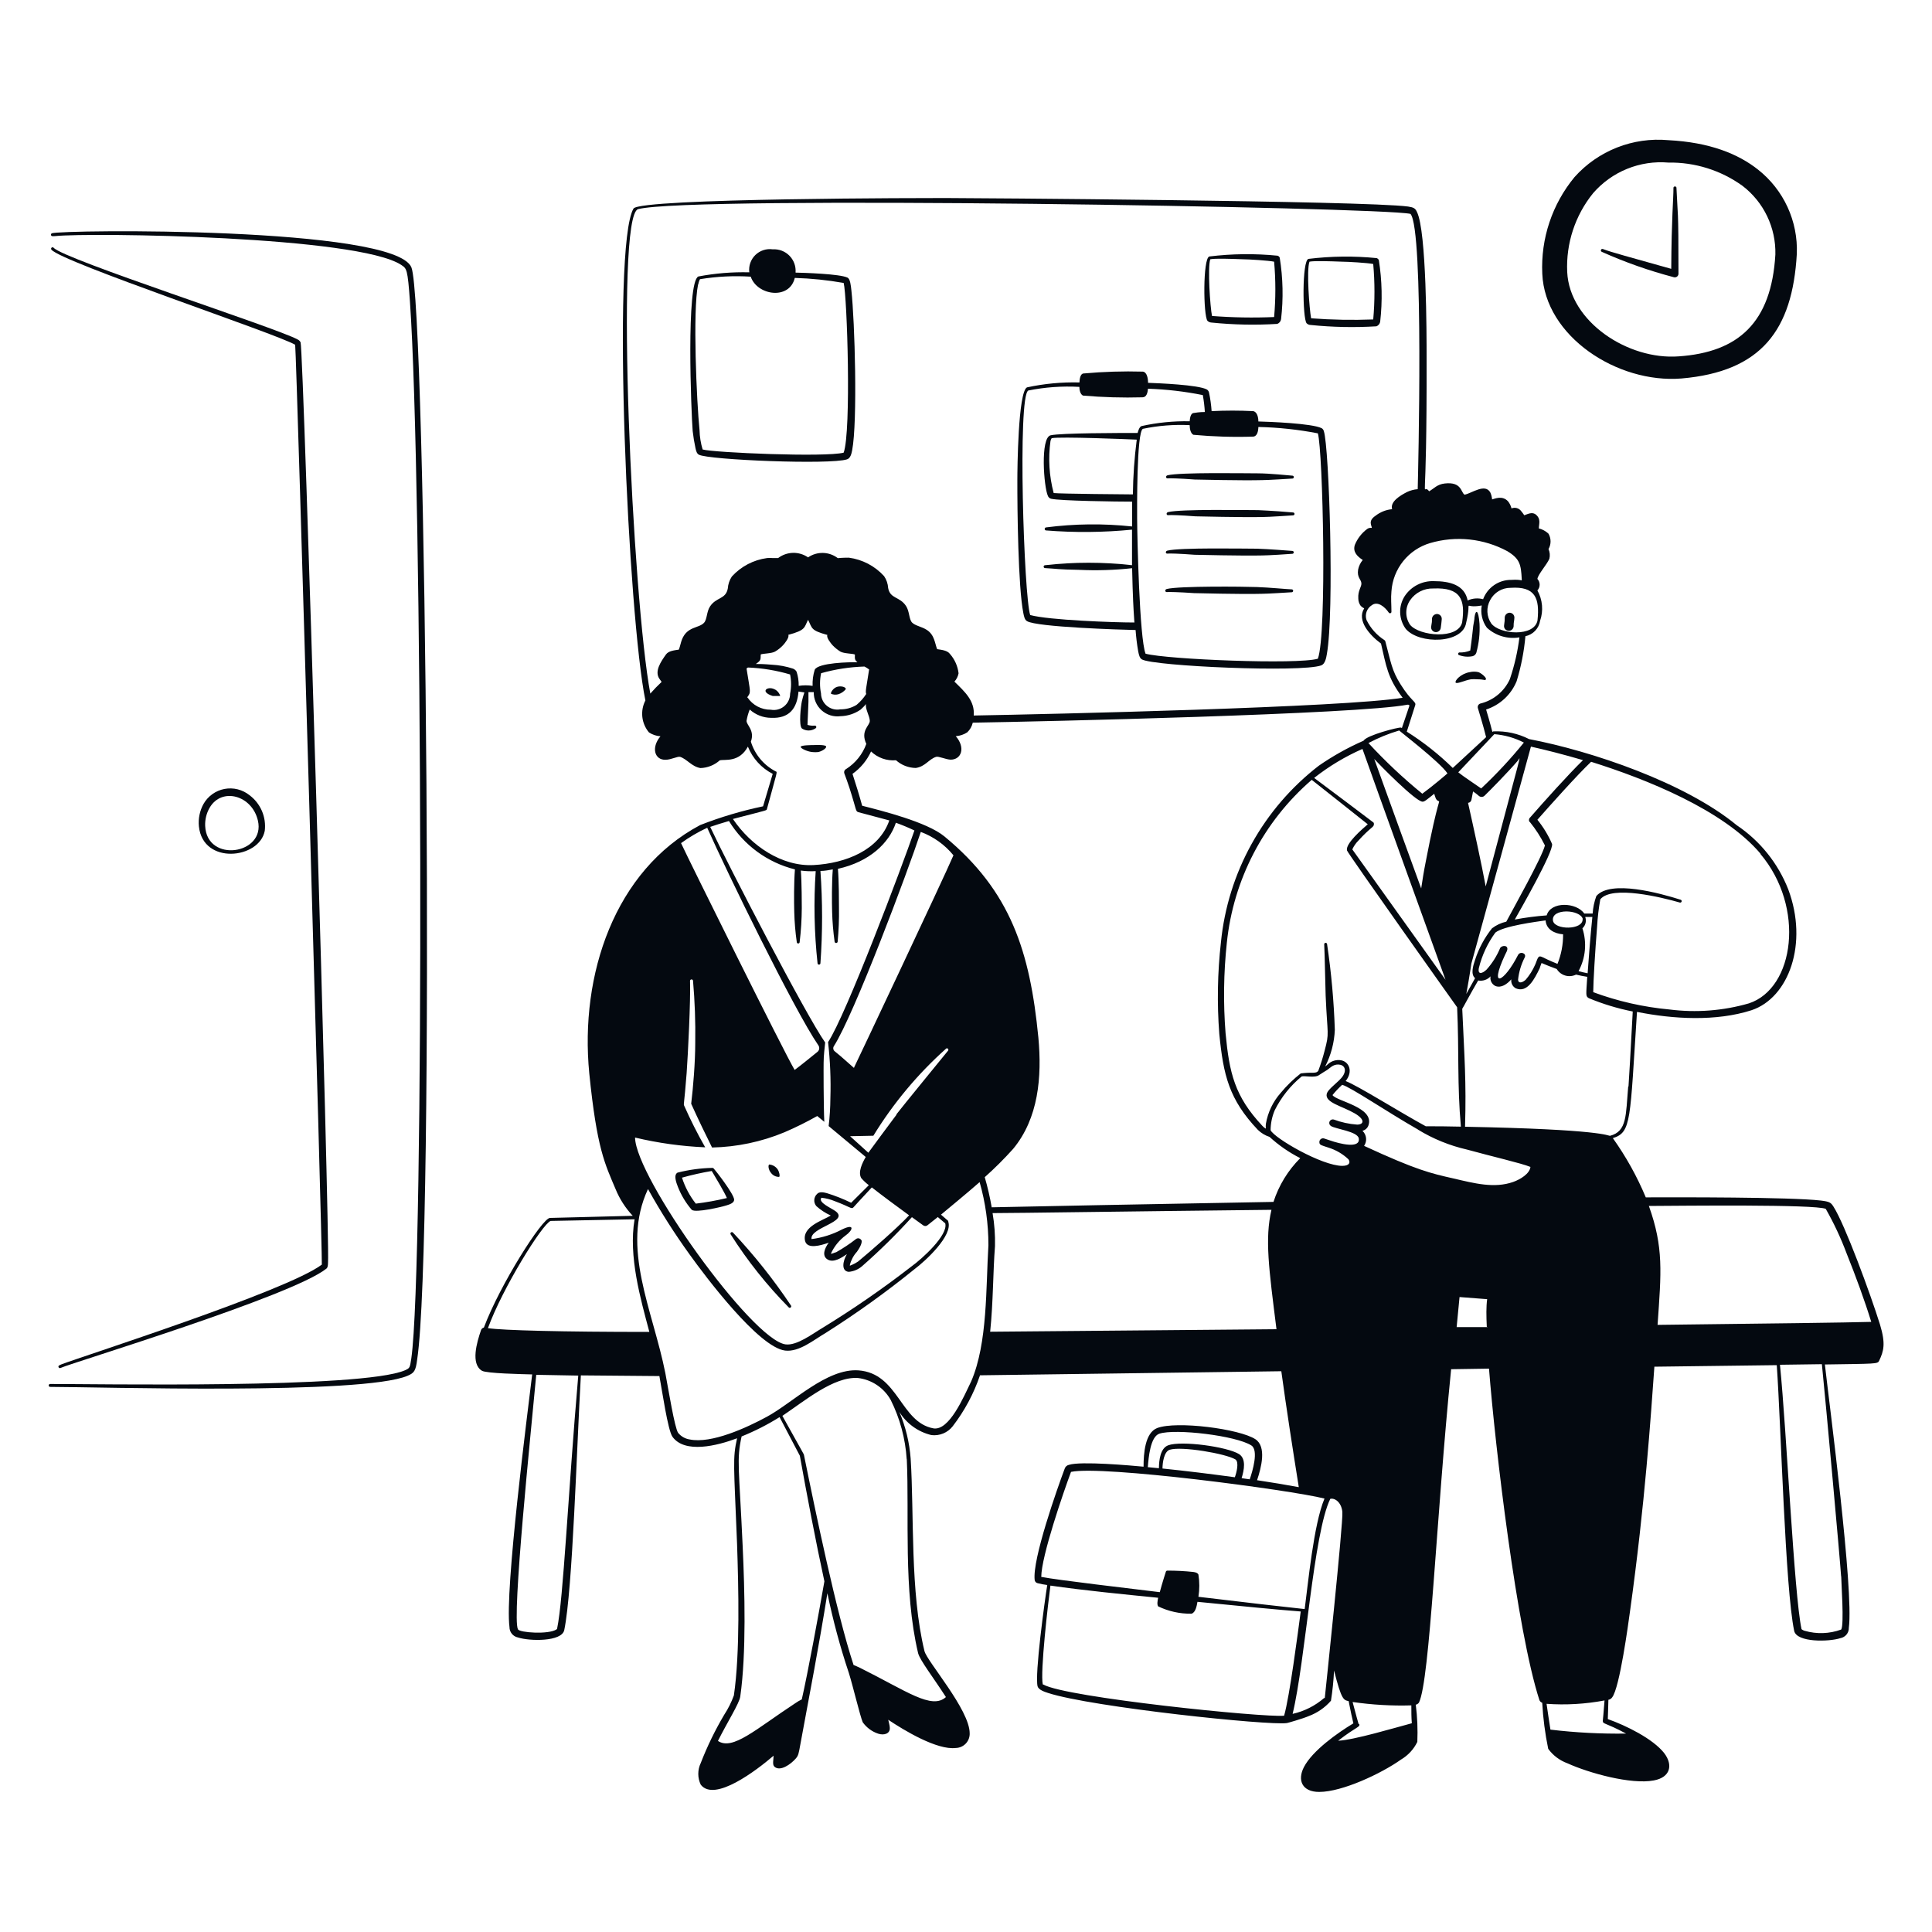 <svg xmlns="http://www.w3.org/2000/svg" fill="none" viewBox="0 0 200 200" height="200" width="200">
<path fill="#040910" d="M194.621 137.13C193.621 133.92 190.981 126.75 189.801 124.91C189.531 124.49 189.411 124.39 188.491 124.28C185.291 123.91 173.601 123.94 170.371 123.95C169.467 121.786 168.323 119.73 166.961 117.82C168.901 117.21 168.721 116.02 169.461 104.75C173.231 105.51 177.671 105.75 181.311 104.58C185.191 103.29 187.211 97.66 185.121 92.07C184.062 89.366 182.202 87.049 179.791 85.43C174.441 81.02 164.791 77.75 158.291 76.51C157.157 75.933 155.893 75.658 154.621 75.71C154.371 75.71 154.701 76.31 153.841 73.45C154.549 73.22 155.198 72.839 155.744 72.333C156.29 71.827 156.719 71.208 157.001 70.52C157.465 69.002 157.77 67.441 157.911 65.86C158.297 65.779 158.649 65.583 158.921 65.297C159.193 65.011 159.371 64.65 159.431 64.26C159.608 63.746 159.674 63.201 159.626 62.66C159.577 62.119 159.416 61.594 159.151 61.12C159.3 60.958 159.383 60.745 159.383 60.525C159.383 60.305 159.3 60.092 159.151 59.93C159.211 59.46 160.151 58.42 160.391 57.84C160.474 57.506 160.442 57.154 160.301 56.84C160.44 56.598 160.513 56.324 160.513 56.045C160.513 55.766 160.44 55.492 160.301 55.25C160.02 54.985 159.676 54.796 159.301 54.7C159.301 54.24 159.561 53.7 158.941 53.23C158.561 52.98 158.121 53.23 157.791 53.34C157.693 53.191 157.586 53.047 157.471 52.91C157.36 52.758 157.201 52.648 157.02 52.597C156.838 52.546 156.645 52.558 156.471 52.63C156.406 52.373 156.291 52.132 156.131 51.92C155.531 51.23 154.691 51.65 154.461 51.7C154.442 51.455 154.381 51.215 154.281 50.99C153.741 49.99 152.351 51.07 151.611 51.21C151.221 50.98 151.331 49.85 149.561 50.05C148.761 50.14 148.471 50.56 147.941 50.86C147.101 49.66 147.721 54.55 147.681 36.94C147.681 34.74 147.681 23.94 146.681 21.94C146.511 21.57 146.361 21.47 145.761 21.38C141.291 20.78 100.081 20.5 97.871 20.5C96.511 20.5 66.241 20.5 65.581 21.59C63.271 25.51 65.041 63.95 66.811 72.51C66.539 73.037 66.429 73.632 66.495 74.221C66.561 74.81 66.8 75.367 67.181 75.82C67.537 76.053 67.947 76.191 68.371 76.22C67.371 77.41 67.781 78.69 68.901 78.65C69.471 78.65 70.151 78.27 70.411 78.35C71.131 78.59 71.591 79.35 72.511 79.51C73.251 79.487 73.959 79.203 74.511 78.71C75.031 78.58 76.511 78.97 77.421 77.29C77.911 78.508 78.823 79.51 79.991 80.11L78.991 83.47C76.771 83.934 74.594 84.583 72.481 85.41C63.651 90.1 60.001 100.87 61.001 111.11C61.791 118.94 62.621 120.48 63.731 123.11C64.148 124.127 64.748 125.059 65.501 125.86L56.931 126.08C56.141 126.08 51.751 133 50.091 137.43C50.026 137.445 49.966 137.476 49.915 137.519C49.865 137.563 49.826 137.618 49.801 137.68C49.351 138.98 48.711 141.19 49.891 141.9C50.361 142.18 54.031 142.25 55.091 142.28C54.611 146.28 52.241 164.6 52.741 168.43C52.739 168.684 52.826 168.932 52.986 169.129C53.147 169.326 53.372 169.461 53.621 169.51C54.801 169.9 58.151 169.97 58.411 168.75C59.281 164.56 59.701 149.8 60.131 142.38L68.261 142.45C68.541 143.95 69.131 148.05 69.611 148.73C70.881 150.5 74.231 149.67 76.301 148.89C75.831 151 75.971 151.55 76.301 159.84C76.451 164.33 76.621 171.07 75.971 175.51C75.716 176.213 75.381 176.884 74.971 177.51C74.025 179.107 73.212 180.779 72.541 182.51C72.373 182.859 72.286 183.242 72.286 183.63C72.286 184.018 72.373 184.401 72.541 184.75C73.961 186.59 78.311 183.27 80.081 181.75C80.081 182.15 79.931 182.66 80.161 182.88C80.751 183.43 81.861 182.64 82.381 182.04C82.651 181.72 82.671 181.58 82.861 180.53C83.801 175.41 84.741 170.62 85.651 164.93C86.226 167.722 86.967 170.477 87.871 173.18C88.291 174.51 89.021 177.6 89.311 178.29C89.706 178.843 90.266 179.257 90.911 179.47C91.521 179.67 92.161 179.47 92.111 178.85C92.111 178.66 92.021 178.34 91.951 178.03C93.611 179.14 97.011 181.19 98.951 180.95C99.145 180.945 99.336 180.901 99.513 180.822C99.69 180.743 99.85 180.629 99.983 180.488C100.116 180.346 100.219 180.18 100.288 179.999C100.356 179.817 100.388 179.624 100.381 179.43C100.381 176.99 95.961 171.99 95.701 170.92C94.201 164.77 94.641 156.81 94.271 150.99C94.146 149.327 93.751 147.696 93.101 146.16C93.47 146.759 93.953 147.279 94.522 147.69C95.092 148.102 95.737 148.398 96.421 148.56C96.835 148.61 97.255 148.552 97.64 148.393C98.026 148.234 98.364 147.978 98.621 147.65C99.847 146.057 100.803 144.273 101.451 142.37L132.641 141.95C133.181 145.89 133.811 149.95 134.451 153.95C133.211 153.72 131.731 153.47 130.131 153.23C130.571 151.92 131.131 149.76 129.961 148.99C128.321 147.91 121.801 147.07 119.791 147.83C118.531 148.32 118.381 150.46 118.381 151.83C117.111 151.71 111.871 151.24 110.661 151.64C110.556 151.661 110.459 151.71 110.379 151.782C110.3 151.855 110.242 151.947 110.211 152.05C109.461 154.05 106.841 161.44 107.111 163.57C107.123 163.647 107.159 163.719 107.212 163.776C107.266 163.833 107.335 163.873 107.411 163.89C107.74 163.975 108.074 164.038 108.411 164.08C108.151 165.68 107.101 173.35 107.411 174.57C107.511 174.93 108.131 175.14 108.511 175.26C113.061 176.73 131.391 178.65 133.221 178.37C133.271 178.37 134.911 177.9 135.501 177.64C136.38 177.31 137.164 176.767 137.781 176.06C137.944 175.023 138.051 173.978 138.101 172.93C138.881 176.03 139.101 175.98 139.611 176.1C139.791 177.04 140.001 177.99 140.101 178.4C138.441 179.4 135.861 181.23 134.981 182.93C134.271 184.31 134.811 185.5 136.561 185.5C138.961 185.5 143.021 183.58 145.031 182.15C145.762 181.719 146.35 181.083 146.721 180.32C146.776 179.034 146.723 177.747 146.561 176.47C146.695 176.441 146.813 176.363 146.891 176.25C148.031 173.9 148.671 157.1 150.221 141.74L154.141 141.68C154.781 149.83 157.021 168.79 159.361 176C159.388 176.063 159.427 176.12 159.477 176.166C159.527 176.213 159.587 176.248 159.651 176.27C159.738 177.873 159.945 179.468 160.271 181.04C160.773 181.728 161.47 182.251 162.271 182.54C164.471 183.54 168.841 184.76 171.201 184.31C172.931 183.99 173.201 182.71 172.291 181.5C171.121 179.99 168.291 178.61 166.441 177.96C166.441 177.59 166.491 176.77 166.501 175.96C166.58 175.947 166.655 175.919 166.722 175.876C166.789 175.833 166.847 175.776 166.891 175.71C167.671 174.71 168.561 168.08 168.741 166.78C170.301 155.6 170.891 146.58 171.261 141.48L183.931 141.32C184.371 147.65 184.801 164.37 185.731 168.82C185.981 170.04 189.331 169.97 190.521 169.58C190.77 169.535 190.995 169.402 191.154 169.206C191.314 169.01 191.398 168.763 191.391 168.51C191.911 164.58 189.391 145.51 188.911 141.25C194.181 141.17 194.361 141.2 194.521 140.88C195.001 139.86 195.221 139.12 194.621 137.13ZM120.001 148.42C121.641 147.86 128.001 148.62 129.551 149.64C130.301 150.14 129.671 152.28 129.371 153.14L128.531 153.02C128.791 152.18 129.021 151.02 128.271 150.53C127.031 149.76 122.271 149.11 120.921 149.62C120.121 149.93 119.981 151.13 119.971 151.99L118.821 151.88C118.901 150.87 119.081 148.75 120.001 148.42ZM127.791 152.92C125.371 152.59 122.791 152.27 120.341 152.02C120.341 151.41 120.501 150.27 121.081 150.08C122.291 149.69 126.871 150.47 127.891 151.08C128.291 151.36 128.001 152.47 127.831 152.92H127.791ZM107.791 163.25C107.791 161.1 110.131 154.35 110.871 152.37C114.081 151.67 133.551 154.23 137.111 155.13C135.981 157.81 135.411 163.96 135.061 166.57C133.331 166.39 128.801 165.87 124.061 165.3C124.182 164.538 124.182 163.762 124.061 163C123.961 162.81 123.781 162.77 123.541 162.73C122.645 162.634 121.743 162.588 120.841 162.59C120.808 162.59 120.776 162.601 120.749 162.621C120.722 162.641 120.702 162.668 120.691 162.7C120.691 162.7 120.311 163.87 120.061 164.82C116.921 164.44 109.341 163.55 107.861 163.25H107.791ZM107.951 174.38C107.661 173.15 108.511 165.81 108.741 164.14C112.101 164.63 116.271 165.04 119.891 165.4C119.821 165.75 119.761 166.09 119.891 166.29C120.967 166.808 122.148 167.068 123.341 167.05C123.761 166.93 123.881 166.27 123.961 165.82C128.271 166.25 132.631 166.67 134.651 166.82C134.351 169.07 133.501 175.62 132.931 177.61C130.881 177.82 110.331 175.73 108.001 174.38H107.951ZM137.071 175.78C136.137 176.588 135.017 177.152 133.811 177.42C135.131 171.98 135.971 158.68 137.711 155.16C138.151 155.05 138.851 155.47 138.961 156.51C139.071 157.55 137.151 175.68 137.141 175.78H137.071ZM140.641 178.47C140.641 178.47 140.321 177.36 140.021 176.19C142.034 176.483 144.068 176.6 146.101 176.54C146.101 177.16 146.101 177.8 146.151 178.39C144.421 178.85 140.151 180.13 138.521 180.2C140.491 178.68 140.801 178.82 140.711 178.47H140.641ZM107.491 107.4C106.621 98.52 104.651 92.26 97.771 86.59C95.941 85.08 91.241 83.92 89.251 83.41C88.981 82.41 88.561 81.06 88.251 80.11C89.084 79.518 89.746 78.718 90.171 77.79C90.512 78.117 90.918 78.367 91.363 78.524C91.808 78.681 92.281 78.741 92.751 78.7C93.316 79.204 94.044 79.489 94.801 79.5C95.801 79.35 96.131 78.6 96.901 78.35C97.151 78.26 97.901 78.62 98.411 78.64C99.531 78.64 99.971 77.39 98.941 76.21C99.366 76.181 99.776 76.043 100.131 75.81C100.415 75.54 100.613 75.192 100.701 74.81C107.701 74.7 140.621 73.94 145.701 72.95C145.841 72.95 145.791 72.95 145.911 73.03L145.121 75.37C145.094 75.344 145.059 75.326 145.021 75.32C144.791 75.26 141.471 76.11 141.151 76.68C139.532 77.39 137.985 78.254 136.531 79.26C133.684 81.455 131.316 84.209 129.573 87.352C127.829 90.496 126.746 93.963 126.391 97.54C126.035 100.691 125.978 103.868 126.221 107.03C126.641 111.29 127.221 113.81 130.221 116.97C130.561 117.298 130.972 117.544 131.421 117.69C132.377 118.564 133.447 119.304 134.601 119.89C133.331 121.159 132.382 122.711 131.831 124.42C119.411 124.64 105.751 124.91 102.661 124.98C102.479 123.928 102.238 122.886 101.941 121.86C102.976 120.939 103.957 119.961 104.881 118.93C107.501 115.76 107.871 111.5 107.491 107.4ZM89.171 128.4C89.149 128.352 89.116 128.309 89.075 128.275C89.034 128.241 88.987 128.216 88.936 128.201C88.885 128.187 88.831 128.184 88.778 128.192C88.726 128.201 88.676 128.22 88.631 128.25C87.976 128.76 87.284 129.221 86.561 129.63C86.461 129.63 86.021 129.86 86.021 129.76C86.361 129.018 86.884 128.374 87.541 127.89C88.281 127.37 88.541 126.61 87.171 127.27C86.187 127.791 85.116 128.129 84.011 128.27C83.801 127.06 87.931 126.49 86.521 125.4C86.081 125.06 84.651 124.49 85.031 123.99C85.513 124.04 85.985 124.161 86.431 124.35C88.051 124.95 88.141 125.21 88.351 124.98C88.351 124.98 89.351 123.87 90.251 122.92C91.331 123.77 93.001 125 94.111 125.81C92.861 127.14 90.241 129.42 88.831 130.59C88.63 130.727 88.416 130.845 88.191 130.94C87.961 131.03 87.971 131.06 87.981 130.94C88.107 130.433 88.358 129.965 88.711 129.58C88.911 129.3 89.321 128.66 89.171 128.36V128.4ZM92.801 115.4C92.451 115.86 90.011 119.15 89.891 119.33L88.001 117.62L90.411 117.57C92.463 114.22 94.993 111.188 97.921 108.57C98.051 108.42 98.271 108.63 98.131 108.78C97.751 109.25 93.381 114.59 92.801 115.35V115.4ZM88.411 110.56C87.941 110.16 87.131 109.4 86.411 108.83C86.333 108.769 86.281 108.68 86.264 108.582C86.247 108.484 86.268 108.384 86.321 108.3C88.431 105 93.941 90.3 95.321 86.12C96.643 86.612 97.81 87.448 98.701 88.54C97.711 90.86 88.531 110.29 88.411 110.51V110.56ZM84.341 69.33C84.171 69.87 84.097 70.435 84.121 71C83.644 70.926 83.159 70.926 82.681 71C82.69 70.501 82.616 70.004 82.461 69.53C82.378 69.391 82.251 69.282 82.101 69.22C81.389 68.987 80.65 68.849 79.901 68.81C78.151 68.66 78.121 68.81 78.321 68.68C78.841 68.32 78.711 68.19 78.751 67.75C78.911 67.65 79.911 67.66 80.251 67.44C80.551 67.263 80.823 67.044 81.061 66.79C81.251 66.59 81.741 65.97 81.601 65.72C83.431 65.23 83.241 64.96 83.651 64.16C84.101 65.05 83.901 65.25 85.651 65.73C85.511 65.98 86.001 66.59 86.191 66.8C86.43 67.049 86.699 67.267 86.991 67.45C87.361 67.67 88.321 67.65 88.501 67.76C88.501 68.13 88.431 68.28 88.761 68.56C88.001 68.53 84.691 68.6 84.341 69.33ZM77.341 72.2C77.771 71.61 77.681 71.76 77.281 69.2L77.431 69.1C78.909 69.159 80.373 69.401 81.791 69.82C81.923 70.48 81.923 71.16 81.791 71.82C81.79 72.067 81.734 72.311 81.628 72.534C81.522 72.758 81.368 72.955 81.177 73.112C80.986 73.27 80.763 73.383 80.524 73.445C80.284 73.507 80.034 73.515 79.791 73.47C79.316 73.475 78.846 73.362 78.425 73.14C78.005 72.919 77.646 72.595 77.381 72.2H77.341ZM85.001 69.69C86.464 69.277 87.972 69.045 89.491 69C89.658 69.088 89.819 69.189 89.971 69.3C89.661 71.3 89.571 71.56 89.671 71.84C89.397 72.265 89.06 72.646 88.671 72.97C88.166 73.279 87.584 73.438 86.991 73.43C86.748 73.475 86.498 73.467 86.259 73.405C86.019 73.343 85.796 73.23 85.606 73.072C85.415 72.915 85.261 72.718 85.155 72.494C85.049 72.271 84.993 72.027 84.991 71.78C84.851 71.09 84.854 70.379 85.001 69.69ZM158.361 85.08C158.973 85.833 159.5 86.651 159.931 87.52C159.611 88.78 156.631 94.09 155.931 95.41C155.394 95.53 154.889 95.766 154.451 96.1C153.677 97.073 153.084 98.177 152.701 99.36C152.491 99.97 152.221 100.86 152.701 101.26L151.791 102.89C152.161 100.89 152.331 99.61 152.321 99.73C152.851 97.83 158.191 78.37 158.481 77.29C159.891 77.6 161.871 78.1 163.871 78.69C162.361 80.16 159.751 83.07 158.421 84.6C158.351 84.655 158.302 84.735 158.286 84.823C158.269 84.911 158.285 85.003 158.331 85.08H158.361ZM160.001 95.28C160.061 96.2 160.901 96.65 161.811 96.72C161.82 97.768 161.623 98.808 161.231 99.78C159.501 99.09 159.491 98.84 159.231 99.12C159.141 99.23 158.971 99.78 158.901 99.9C158.659 100.447 158.339 100.955 157.951 101.41C157.641 101.71 157.171 101.87 157.151 101.41C157.238 100.607 157.472 99.828 157.841 99.11C158.051 98.69 157.371 98.43 157.141 98.87C155.731 101.64 154.091 102.52 155.791 98.87L155.981 98.48C156.271 97.8 155.461 97.82 155.291 98.15C154.953 98.964 154.48 99.714 153.891 100.37C153.481 100.77 152.951 100.96 153.091 100.21C153.415 98.886 153.996 97.639 154.801 96.54C155.651 95.86 159.001 95.42 160.001 95.28ZM164.331 100.75C164.031 100.69 163.721 100.62 163.411 100.53C163.774 99.857 163.997 99.118 164.066 98.356C164.134 97.595 164.048 96.827 163.811 96.1C163.971 95.954 164.084 95.764 164.136 95.554C164.188 95.344 164.176 95.123 164.101 94.92H164.841C164.661 96.64 164.471 99 164.351 100.75H164.331ZM163.831 95.14C163.911 96.3 160.891 96.29 160.761 95.29C160.591 94 163.591 94.13 163.851 95.14H163.831ZM131.531 117C131.537 116.288 131.683 115.585 131.961 114.93C132.634 113.58 133.585 112.387 134.751 111.43C135.041 111.34 136.131 111.61 136.551 111.29C136.771 111.13 137.111 110.94 137.391 110.76C137.671 110.58 137.981 110.17 138.571 110.2C139.161 110.23 139.431 110.72 139.031 111.36C138.631 112 137.461 112.7 137.341 113.25C137.151 114.14 138.911 114.49 140.231 115.25C141.301 115.87 141.231 116.4 140.501 116.42C139.667 116.362 138.845 116.184 138.061 115.89C137.976 115.869 137.886 115.878 137.808 115.917C137.729 115.956 137.667 116.022 137.632 116.102C137.597 116.182 137.592 116.273 137.618 116.357C137.643 116.44 137.698 116.513 137.771 116.56C138.251 116.88 140.541 117.12 140.661 117.85C140.831 118.94 138.721 118.42 137.661 118.05L137.091 117.86C137.032 117.838 136.968 117.832 136.906 117.841C136.843 117.85 136.784 117.874 136.734 117.912C136.683 117.95 136.643 118 136.616 118.057C136.589 118.114 136.577 118.177 136.581 118.24C136.581 118.56 136.831 118.56 137.521 118.8C138.295 119.04 139.003 119.454 139.591 120.01C139.811 120.32 139.711 120.69 138.951 120.69C136.831 120.68 131.931 117.83 131.531 117ZM146.791 116.94C148.355 117.896 150.064 118.592 151.851 119C154.461 119.72 157.481 120.41 158.431 120.8C158.351 121.51 157.371 122.1 156.631 122.36C154.681 123.04 152.631 122.5 150.491 122C148.091 121.46 146.641 121.13 141.211 118.62C141.373 118.382 141.445 118.095 141.414 117.809C141.382 117.523 141.25 117.257 141.041 117.06C141.183 117.025 141.314 116.956 141.422 116.858C141.53 116.761 141.613 116.637 141.661 116.5C142.311 114.61 138.321 114 137.941 113.36C138.248 112.982 138.582 112.628 138.941 112.3C139.781 112.51 143.631 115.13 146.791 116.93V116.94ZM147.611 116.6C144.961 115.16 140.531 112.37 139.301 111.91C140.101 110.91 139.651 109.91 138.831 109.76C138.587 109.717 138.336 109.732 138.098 109.803C137.86 109.875 137.642 110 137.461 110.17C137.374 110.253 137.28 110.33 137.181 110.4C137.785 109.224 138.126 107.931 138.181 106.61C138.084 103.644 137.817 100.686 137.381 97.75C137.381 97.71 137.366 97.672 137.337 97.644C137.309 97.616 137.271 97.6 137.231 97.6C137.192 97.6 137.153 97.616 137.125 97.644C137.097 97.672 137.081 97.71 137.081 97.75C137.141 98.81 137.191 102.04 137.231 103.07C137.411 107.29 137.641 106.82 137.121 108.78C136.94 109.488 136.72 110.186 136.461 110.87C136.311 110.99 136.311 111.03 135.951 111.05C135.517 111.04 135.082 111.064 134.651 111.12C133.894 111.71 133.203 112.38 132.591 113.12C131.781 114.029 131.244 115.149 131.041 116.35C131.023 116.513 131.023 116.677 131.041 116.84C130.905 116.765 130.784 116.667 130.681 116.55C127.801 113.48 127.261 111.07 126.871 106.96C126.625 103.843 126.668 100.709 127.001 97.6C127.671 91.061 130.816 85.025 135.791 80.73C137.051 81.73 141.081 84.91 141.591 85.33C141.021 85.82 139.261 87.33 139.441 88.04C139.511 88.33 150.761 104.17 150.841 104.27C151.051 108.83 150.841 112.34 151.231 116.63C150.001 116.6 148.791 116.59 147.611 116.59V116.6ZM142.161 85.13C142.161 85.13 137.241 81.41 136.041 80.53C137.574 79.322 139.254 78.314 141.041 77.53C141.951 80.12 149.611 101.37 149.641 101.43C147.641 98.63 140.051 88.02 139.991 87.93C140.143 87.59 140.357 87.282 140.621 87.02C141.841 85.67 142.221 85.63 142.221 85.36C142.232 85.318 142.232 85.274 142.222 85.232C142.211 85.191 142.191 85.152 142.161 85.12V85.13ZM148.881 82.92C149.151 83.01 148.881 82.47 147.591 89.21C147.391 90.21 147.231 91.21 147.121 91.97C146.891 91.36 143.121 80.97 142.261 78.57C142.741 79.1 146.551 82.99 147.261 82.99C147.471 82.99 147.641 82.83 148.471 82.17C148.571 82.52 148.651 82.82 148.881 82.91V82.92ZM153.801 91.77C153.391 89.52 152.471 85.34 151.971 83.11C152.056 83.105 152.136 83.071 152.2 83.015C152.263 82.959 152.306 82.883 152.321 82.8L152.491 81.93C152.702 82.07 152.902 82.223 153.091 82.39C153.171 82.458 153.272 82.495 153.376 82.495C153.481 82.495 153.582 82.458 153.661 82.39C154.241 81.83 156.091 79.95 157.131 78.74C157.431 78.36 157.771 76.79 153.801 91.76V91.77ZM147.241 82.17C145.259 80.555 143.394 78.801 141.661 76.92C142.675 76.381 143.741 75.946 144.841 75.62C144.941 75.74 149.051 78.88 149.841 80.06C149.791 80.12 148.271 81.41 147.241 82.16V82.17ZM103.001 129C103.029 127.855 102.945 126.709 102.751 125.58C105.271 125.58 117.391 125.39 131.621 125.24C130.921 128.24 131.351 131.31 132.141 137.6L102.501 137.86C102.821 134.8 102.791 131.68 103.001 129ZM154.001 137.38H150.791C150.941 135.79 151.071 134.52 151.091 134.27L153.951 134.49C153.841 135.28 153.861 136.24 153.911 137.34L154.001 137.38ZM189.001 125.14C189.847 126.627 190.572 128.178 191.171 129.78C192.081 132.04 193.051 134.69 193.711 136.84C191.381 136.91 182.711 137.02 171.591 137.15C171.971 131.68 172.231 129.15 170.691 124.84C174.311 124.82 187.841 124.66 189.001 125.14ZM168.551 112.47C168.291 115.47 168.441 117.12 166.661 117.58C166.461 117.58 165.831 116.91 151.661 116.64C151.801 111.94 151.591 109.41 151.371 104.43C151.511 104.22 152.201 102.89 153.021 101.5C153.254 101.543 153.493 101.526 153.717 101.451C153.941 101.376 154.142 101.245 154.301 101.07C154.263 101.268 154.292 101.474 154.382 101.655C154.472 101.835 154.62 101.981 154.801 102.07C155.421 102.31 156.011 101.87 156.451 101.38C156.424 101.563 156.454 101.751 156.536 101.917C156.618 102.083 156.749 102.22 156.911 102.31C158.101 102.82 158.841 101.37 159.401 100.21C159.401 100.14 159.511 99.89 159.581 99.69C160.011 99.88 160.581 100.1 161.151 100.31C161.352 100.639 161.668 100.882 162.038 100.989C162.409 101.097 162.806 101.061 163.151 100.89C163.541 100.99 163.931 101.06 164.311 101.12C164.191 103.05 164.131 103.12 164.471 103.33C165.939 103.939 167.463 104.401 169.021 104.71C168.831 108.4 168.611 112.13 168.581 112.47H168.551ZM182.231 88.39C186.901 93.91 185.771 102.32 181.041 103.87C178.37 104.639 175.569 104.854 172.811 104.5C170.118 104.252 167.468 103.65 164.931 102.71C164.931 101.71 165.131 98.37 165.331 95.93C165.383 94.981 165.494 94.036 165.661 93.1C166.861 91.61 172.051 92.9 173.891 93.43C173.93 93.442 173.971 93.438 174.007 93.419C174.043 93.401 174.069 93.368 174.081 93.33C174.093 93.291 174.089 93.25 174.071 93.214C174.052 93.179 174.02 93.152 173.981 93.14C171.841 92.46 166.701 91.05 165.251 92.76C165.038 93.342 164.91 93.951 164.871 94.57H164.001C163.201 93.4 160.531 93.28 160.111 94.76C159.004 94.843 157.903 94.987 156.811 95.19C157.411 94.13 160.811 88.19 160.671 87.37C160.281 86.468 159.769 85.624 159.151 84.86C160.401 83.44 163.311 80.18 164.711 78.86C170.361 80.63 178.421 83.84 182.261 88.39H182.231ZM154.691 76C155.759 76.085 156.799 76.381 157.751 76.87C156.388 78.552 154.911 80.139 153.331 81.62C152.731 81.19 151.491 80.39 150.961 79.95C151.301 79.6 154.471 76.22 154.691 76ZM156.311 70.28C156.03 70.91 155.608 71.468 155.077 71.91C154.547 72.352 153.922 72.667 153.251 72.83C153.202 72.844 153.157 72.867 153.117 72.899C153.077 72.931 153.044 72.97 153.02 73.015C152.995 73.06 152.98 73.109 152.976 73.16C152.971 73.21 152.976 73.261 152.991 73.31C152.991 73.31 153.581 75.22 153.841 76.31L150.391 79.5C148.943 78.081 147.347 76.821 145.631 75.74L146.501 73.01C146.631 72.62 146.111 72.64 144.991 70.85C144.061 69.38 143.991 68.56 143.411 66.4C143.406 66.371 143.394 66.343 143.376 66.319C143.359 66.295 143.337 66.275 143.311 66.26C142.516 65.749 141.876 65.03 141.461 64.18C141.367 63.9 141.37 63.597 141.47 63.319C141.57 63.042 141.761 62.806 142.011 62.65C142.601 62.2 143.341 62.8 143.761 63.41C143.778 63.439 143.804 63.462 143.835 63.474C143.866 63.487 143.9 63.489 143.933 63.48C143.965 63.47 143.993 63.451 144.013 63.423C144.032 63.396 144.043 63.364 144.041 63.33C144.041 62.59 143.971 61.91 144.041 61.22C144.117 60.078 144.541 58.986 145.256 58.092C145.971 57.198 146.943 56.545 148.041 56.22C150.715 55.435 153.59 55.737 156.041 57.06C157.341 57.85 157.451 58.44 157.531 59.95C157.531 60.23 157.661 59.95 156.441 60.03C155.809 60.023 155.191 60.212 154.67 60.57C154.149 60.928 153.752 61.438 153.531 62.03C152.999 61.887 152.434 61.933 151.931 62.16C151.611 60.54 150.071 60.16 148.421 60.16C147.832 60.14 147.247 60.272 146.722 60.541C146.197 60.81 145.749 61.209 145.421 61.7C145.091 62.212 144.925 62.813 144.944 63.422C144.964 64.031 145.169 64.62 145.531 65.11C146.921 66.72 151.451 66.66 151.781 64.45C152.421 61.8 151.291 63.07 153.391 62.68C153.32 63.079 153.33 63.489 153.421 63.884C153.512 64.28 153.682 64.652 153.921 64.98C154.37 65.392 154.907 65.697 155.491 65.87C156.075 66.043 156.691 66.081 157.291 65.98C157.11 67.439 156.782 68.877 156.311 70.27V70.28ZM151.361 64.43C150.931 66.23 146.931 65.85 145.971 64.68C145.714 64.306 145.577 63.864 145.577 63.41C145.577 62.956 145.714 62.514 145.971 62.14C146.237 61.751 146.596 61.436 147.015 61.223C147.435 61.009 147.901 60.905 148.371 60.92C151.211 60.79 151.701 62.07 151.361 64.42V64.43ZM159.161 64.23C158.821 65.95 155.271 65.69 154.381 64.55C154.137 64.196 153.997 63.781 153.976 63.352C153.954 62.923 154.053 62.496 154.261 62.12C154.464 61.734 154.769 61.411 155.143 61.187C155.517 60.963 155.945 60.846 156.381 60.85C158.931 60.68 159.401 61.92 159.161 64.22V64.23ZM66.061 21.65C71.371 20.23 142.891 21.44 146.011 22.14C147.421 23.72 146.801 49.06 146.761 50.64C146.38 50.668 146.007 50.767 145.661 50.93C144.951 51.29 143.881 51.93 144.111 52.71C143.48 52.768 142.879 53.008 142.381 53.4C141.591 53.93 142.001 54.4 142.011 54.65C141.848 54.621 141.679 54.657 141.541 54.75C140.967 55.174 140.521 55.749 140.251 56.41C140.031 57.11 140.461 57.57 141.071 57.97C140.829 58.257 140.664 58.601 140.591 58.97C140.461 59.79 140.901 59.97 140.931 60.37C140.961 60.77 140.551 61.11 140.611 61.97C140.613 62.24 140.7 62.503 140.861 62.72C140.966 62.826 141.088 62.914 141.221 62.98C140.431 64.23 141.781 65.75 142.961 66.62C143.501 68.91 143.611 70.14 145.201 72.23C139.201 73.23 108.711 73.93 100.801 74.07C100.921 72.54 99.881 71.62 98.801 70.56C99.022 70.319 99.171 70.021 99.231 69.7C99.144 68.959 98.834 68.261 98.341 67.7C98.071 67.32 97.451 67.27 97.011 67.2C96.771 66.6 96.751 65.72 95.931 65.2C95.421 64.87 94.751 64.78 94.421 64.45C94.091 64.12 94.161 63.29 93.791 62.73C93.131 61.73 92.151 62.01 91.941 60.87C91.913 60.43 91.768 60.005 91.521 59.64C90.568 58.593 89.275 57.916 87.871 57.73C87.711 57.73 87.221 57.73 86.731 57.78C86.292 57.443 85.758 57.254 85.204 57.239C84.651 57.225 84.107 57.386 83.651 57.7C83.193 57.383 82.647 57.219 82.09 57.232C81.533 57.245 80.995 57.433 80.551 57.77H79.971C79.785 57.753 79.598 57.753 79.411 57.77C78.007 57.956 76.715 58.633 75.761 59.68C75.516 60.05 75.371 60.477 75.341 60.92C75.131 62.06 74.141 61.8 73.501 62.78C73.131 63.33 73.211 64.15 72.861 64.49C72.311 65.05 71.141 64.84 70.601 66.19C70.461 66.54 70.411 66.91 70.271 67.25C69.821 67.32 69.211 67.37 68.941 67.75C68.401 68.51 67.721 69.51 68.271 70.28L68.491 70.59C68.081 70.973 67.691 71.377 67.321 71.8C65.481 62 63.621 22.3 66.061 21.65ZM79.391 83.76C80.471 79.76 80.491 79.93 80.311 79.86C79.698 79.544 79.154 79.109 78.711 78.58C78.268 78.051 77.935 77.439 77.731 76.78C78.151 75.59 77.281 75.08 77.281 74.62C77.349 74.219 77.459 73.827 77.611 73.45C78.22 74 79.011 74.307 79.831 74.31C81.671 74.39 82.511 73.38 82.661 71.59L83.271 71.68C83.166 71.978 83.079 72.282 83.011 72.59C82.901 73.09 82.671 75.08 83.011 75.41C83.217 75.548 83.459 75.621 83.706 75.621C83.954 75.621 84.196 75.548 84.401 75.41C84.44 75.397 84.471 75.369 84.489 75.332C84.507 75.296 84.51 75.254 84.496 75.215C84.483 75.177 84.455 75.145 84.418 75.127C84.382 75.109 84.34 75.107 84.301 75.12C84.062 75.136 83.821 75.109 83.591 75.04C83.591 74.85 83.691 72.89 83.691 72.65V71.65H84.241C84.233 72.003 84.3 72.353 84.44 72.678C84.579 73.002 84.787 73.292 85.049 73.529C85.312 73.765 85.622 73.942 85.959 74.048C86.296 74.153 86.651 74.185 87.001 74.14C87.75 74.123 88.476 73.886 89.091 73.46C89.294 73.279 89.484 73.086 89.661 72.88C89.521 73.33 90.041 74.13 90.041 74.63C90.041 75.13 89.041 75.63 89.681 77.01C89.29 78.083 88.555 78.997 87.591 79.61C87.508 79.651 87.442 79.722 87.409 79.81C87.376 79.897 87.376 79.993 87.411 80.08C87.571 80.49 87.751 81.02 87.931 81.55C88.691 83.92 88.551 83.99 88.871 84.08L92.061 84.93C91.001 88 87.551 89.37 84.241 89.55C80.931 89.73 77.741 87.55 75.871 84.78C79.521 83.83 79.341 83.91 79.391 83.76ZM73.211 85.69C75.151 90.07 82.211 104.57 84.721 108.22C84.792 108.324 84.821 108.45 84.802 108.575C84.784 108.699 84.719 108.811 84.621 108.89C83.701 109.63 82.961 110.24 82.261 110.76C81.201 109 71.341 89.09 70.501 87.28C71.352 86.665 72.259 86.132 73.211 85.69ZM73.001 118.77C72.202 117.368 71.474 115.926 70.821 114.45C70.741 114.25 70.821 114.45 71.081 111.08C71.221 109.08 71.501 103.6 71.431 101.51C71.44 101.476 71.46 101.445 71.488 101.423C71.516 101.402 71.551 101.39 71.586 101.39C71.622 101.39 71.656 101.402 71.684 101.423C71.713 101.445 71.733 101.476 71.741 101.51C71.928 103.648 72.005 105.794 71.971 107.94C71.971 110.01 71.751 112.61 71.551 114.26C72.241 115.8 73.171 117.71 73.711 118.79C76.288 118.736 78.832 118.2 81.211 117.21C82.371 116.712 83.502 116.151 84.601 115.53L85.331 116.13C85.251 114.52 85.251 110.21 85.261 110.03C85.261 109.27 85.371 108.43 85.421 107.92C83.421 105.08 75.371 89.55 73.521 85.6C74.031 85.42 74.711 85.21 75.461 84.99C76.992 87.492 79.445 89.291 82.291 90C82.181 91.33 82.191 93.39 82.221 94.42C82.248 95.457 82.334 96.493 82.481 97.52C82.481 97.56 82.497 97.598 82.525 97.626C82.553 97.654 82.592 97.67 82.631 97.67C82.671 97.67 82.709 97.654 82.737 97.626C82.766 97.598 82.781 97.56 82.781 97.52C82.921 96.352 82.994 95.177 83.001 94C83.001 93.81 83.001 91.27 82.901 90.12C83.412 90.189 83.927 90.209 84.441 90.18C84.225 93.356 84.289 96.545 84.631 99.71C84.631 99.75 84.647 99.788 84.675 99.816C84.703 99.844 84.742 99.86 84.781 99.86C84.821 99.86 84.859 99.844 84.887 99.816C84.915 99.788 84.931 99.75 84.931 99.71C85.158 96.531 85.158 93.339 84.931 90.16C85.381 90.16 85.811 90.07 86.211 90C86.101 91.32 86.111 93.37 86.141 94.4C86.169 95.438 86.256 96.472 86.401 97.5C86.41 97.534 86.43 97.565 86.458 97.587C86.486 97.609 86.521 97.62 86.556 97.62C86.592 97.62 86.626 97.609 86.654 97.587C86.683 97.565 86.703 97.534 86.711 97.5C86.823 96.337 86.87 95.168 86.851 94C86.851 93.45 86.851 91.23 86.741 89.94C90.021 89.21 92.041 87.28 92.741 85.17C93.394 85.404 94.035 85.671 94.661 85.97C93.391 89.68 87.561 105.12 85.721 107.88C85.941 109.808 86.021 111.75 85.961 113.69C85.955 114.653 85.895 115.614 85.781 116.57L89.621 119.77C89.261 120.39 88.801 121.33 89.151 121.95C89.387 122.224 89.652 122.472 89.941 122.69L88.111 124.51C87.295 124.112 86.449 123.777 85.581 123.51C85.241 123.42 84.811 123.34 84.581 123.6C84.409 123.76 84.305 123.981 84.293 124.216C84.279 124.451 84.358 124.682 84.511 124.86C84.955 125.258 85.458 125.586 86.001 125.83C85.181 126.34 83.001 126.97 83.341 128.46C83.561 129.34 84.951 128.94 85.791 128.64C85.361 129.22 85.051 130 85.671 130.38C86.291 130.76 87.141 130.19 87.671 129.83C87.241 130.54 87.061 131.59 87.861 131.66C88.385 131.615 88.88 131.4 89.271 131.05C91.076 129.466 92.789 127.78 94.401 126L95.561 126.84C95.625 126.891 95.705 126.919 95.786 126.919C95.868 126.919 95.948 126.891 96.011 126.84L97.081 125.99L97.851 126.64C98.181 127.87 95.401 130.35 94.371 131.09C91.402 133.393 88.307 135.53 85.101 137.49C84.101 138.08 82.491 139.32 81.321 139.17C77.821 138.7 65.781 121.85 65.741 117.76C68.124 118.327 70.555 118.665 73.001 118.77ZM57.001 126.39L65.691 126.22C65.041 130.06 66.311 134.46 67.221 137.88C58.221 137.88 52.001 137.72 50.511 137.49C52.001 133.38 56.131 126.72 57.001 126.39ZM57.701 168.6C57.701 168.6 57.651 168.6 57.621 168.67C56.791 169.23 53.781 169.01 53.621 168.67C52.961 167.5 54.971 148.18 55.511 142.32L59.861 142.4C58.771 155.05 58.331 165.43 57.671 168.6H57.701ZM83.001 175.92C82.764 176.035 82.537 176.169 82.321 176.32C78.211 179.02 75.851 181.24 74.321 180.22C75.321 178.22 76.531 176.34 76.631 175.63C77.271 171.16 77.091 164.63 76.881 160.07C76.511 151.86 76.231 151.16 76.771 148.7C78.138 148.15 79.453 147.481 80.701 146.7L82.801 150.7C83.461 154.4 84.481 159.76 85.341 163.7C84.741 167.13 83.631 173.16 83.001 175.92ZM93.871 151.06C94.141 156.9 93.491 164.59 95.041 171.13C95.221 171.86 96.651 173.7 97.921 175.68C96.451 177.02 93.841 175.05 89.081 172.68C88.771 172.53 88.521 172.42 88.361 172.36C86.591 166.98 84.411 156.46 83.231 150.64C83.231 150.54 83.151 150.47 80.991 146.57C83.261 145.05 86.311 142.47 88.821 142.65C89.526 142.736 90.2 142.988 90.789 143.384C91.378 143.78 91.866 144.31 92.211 144.93C93.165 146.843 93.726 148.927 93.861 151.06H93.871ZM96.611 147.86C93.201 147.22 93.011 142.17 88.871 141.86C85.581 141.63 82.071 145.21 79.391 146.66C77.311 147.79 73.641 149.48 71.391 149.01C70.924 148.939 70.5 148.697 70.201 148.33C69.841 147.83 69.201 143.87 68.881 142.17C67.591 135.63 64.231 129.17 67.081 123.09C68.386 125.437 69.828 127.704 71.401 129.88C73.011 132.13 78.531 139.47 81.271 139.81C82.731 139.99 84.271 138.68 85.451 138C88.648 135.978 91.723 133.771 94.661 131.39C95.821 130.52 98.661 127.9 98.161 126.46C98.17 126.437 98.17 126.413 98.161 126.39L97.411 125.74C98.411 124.9 99.951 123.65 101.411 122.37C102.016 124.494 102.322 126.692 102.321 128.9C102.051 133.26 102.251 139.02 100.541 142.99C99.771 144.57 98.271 148.17 96.601 147.86H96.611ZM168.341 179.46C165.722 179.498 163.103 179.361 160.501 179.05C160.361 178.2 160.221 177.21 160.101 176.38C162.108 176.521 164.125 176.403 166.101 176.03C166.021 177.13 165.921 178.14 165.921 178.14C165.911 178.5 166.181 178.3 168.331 179.46H168.341ZM190.601 163.18C190.601 163.77 190.921 168.18 190.601 168.69C189.387 169.135 188.063 169.18 186.821 168.82C186.771 168.82 186.501 168.69 186.491 168.64C185.711 164.94 184.961 148.22 184.261 141.28L188.601 141.22C189.001 145.13 190.491 161.57 190.591 163.18H190.601Z" clip-rule="evenodd" fill-rule="evenodd"></path>
<path fill="#040910" d="M71.996 46.39C72.066 46.71 72.136 46.95 72.346 47.07C73.346 47.61 85.936 48.13 87.686 47.55C88.036 47.44 88.146 46.97 88.216 46.61C88.786 43.61 88.486 33.22 88.136 30.07C88.076 29.54 88.016 28.88 87.736 28.74C86.936 28.35 83.246 28.24 82.356 28.22C82.382 27.901 82.34 27.58 82.231 27.279C82.123 26.978 81.951 26.704 81.727 26.476C81.503 26.247 81.233 26.069 80.934 25.954C80.635 25.84 80.315 25.79 79.996 25.81C79.67 25.763 79.338 25.792 79.025 25.894C78.713 25.996 78.428 26.169 78.192 26.399C77.957 26.629 77.779 26.911 77.67 27.221C77.561 27.532 77.526 27.863 77.566 28.19C75.799 28.145 74.032 28.29 72.296 28.62C71.006 29.17 71.556 42.81 71.706 44.62C71.773 45.215 71.869 45.805 71.996 46.39ZM72.286 29.44C72.286 29.36 72.406 28.93 72.476 28.9C74.207 28.618 75.965 28.531 77.716 28.64C78.366 30.58 81.716 31.1 82.276 28.77C83.973 28.821 85.664 28.995 87.336 29.29C87.696 30.65 88.136 44.65 87.336 46.86C85.406 47.35 73.906 46.86 72.736 46.53C72.54 45.881 72.432 45.208 72.416 44.53C72.116 41.61 71.696 32.18 72.266 29.44H72.286ZM124.996 33.21C125.106 33.319 125.252 33.383 125.406 33.39C127.672 33.622 129.953 33.669 132.226 33.53C132.329 33.49 132.419 33.424 132.487 33.338C132.556 33.252 132.6 33.149 132.616 33.04C132.863 30.92 132.816 28.777 132.476 26.67C132.455 26.623 132.425 26.581 132.387 26.547C132.349 26.512 132.305 26.486 132.256 26.47C129.904 26.236 127.533 26.263 125.186 26.55C124.506 26.75 124.566 32.68 124.996 33.21ZM125.296 26.84C125.396 26.84 125.446 26.71 128.686 26.84C129.246 26.84 131.336 26.97 131.896 27.09C132.066 28.996 132.066 30.914 131.896 32.82C129.752 32.911 127.605 32.874 125.466 32.71C125.276 31.79 124.996 27.69 125.286 26.84H125.296ZM135.256 33.46C135.309 33.516 135.373 33.56 135.443 33.591C135.513 33.622 135.589 33.639 135.666 33.64C137.932 33.872 140.213 33.919 142.486 33.78C142.587 33.741 142.677 33.676 142.745 33.592C142.814 33.508 142.859 33.407 142.876 33.3C143.118 31.177 143.071 29.031 142.736 26.92C142.691 26.828 142.612 26.756 142.516 26.72C140.164 26.486 137.793 26.513 135.446 26.8C134.776 27 134.836 32.93 135.256 33.46ZM135.556 27.09C135.656 27.09 135.706 26.96 138.946 27.09C139.506 27.09 141.596 27.21 142.156 27.33C142.326 29.239 142.326 31.16 142.156 33.07C140.012 33.152 137.865 33.112 135.726 32.95C135.546 32 135.236 27.94 135.556 27.09ZM105.936 63.47C106.006 63.83 106.076 64.16 106.316 64.3C107.316 64.92 116.076 65.19 117.556 65.22C117.608 65.961 117.698 66.698 117.826 67.43C117.906 67.82 117.976 68.12 118.206 68.26C119.386 68.96 134.676 69.64 136.776 68.88C137.166 68.73 137.286 68.14 137.356 67.71C138.136 63.33 137.596 46.31 137.046 44.64C137.015 44.512 136.937 44.401 136.826 44.33C135.826 43.82 131.356 43.66 130.266 43.63C130.266 43.22 130.146 42.63 129.726 42.56C128.294 42.488 126.858 42.488 125.426 42.56C125.382 41.911 125.291 41.266 125.156 40.63C125.125 40.502 125.047 40.391 124.936 40.32C124.026 39.83 119.936 39.67 118.846 39.63C118.846 39.18 118.736 38.52 118.306 38.47C116.264 38.413 114.221 38.476 112.186 38.66C111.836 38.66 111.756 39.24 111.746 39.59C109.922 39.544 108.099 39.715 106.316 40.1C105.386 40.54 105.316 48.63 105.316 49.66C105.306 52.71 105.396 60.79 105.936 63.47ZM117.276 51.18C116.816 51.18 109.736 51.12 109.076 51.04C108.609 49.283 108.497 47.451 108.746 45.65C108.746 45.65 108.826 45.37 108.886 45.36C109.746 45.18 116.796 45.47 117.676 45.51C117.431 47.391 117.298 49.284 117.276 51.18ZM136.426 44.86C136.946 46.7 137.376 65.6 136.426 68.19C134.316 68.81 120.836 68.27 118.586 67.67C117.956 66.03 117.726 55.67 117.716 53.67C117.716 52.93 117.646 44.67 118.316 44.39C119.907 44.059 121.533 43.932 123.156 44.01C123.156 44.36 123.236 44.85 123.536 45.01C125.58 45.199 127.634 45.263 129.686 45.2C130.136 45.2 130.256 44.66 130.266 44.2C132.334 44.246 134.395 44.467 136.426 44.86ZM106.426 40.43C108.173 40.078 109.957 39.95 111.736 40.05C111.736 40.36 111.826 40.81 112.106 40.95C114.154 41.128 116.211 41.188 118.266 41.13C118.686 41.13 118.806 40.66 118.836 40.24C120.744 40.302 122.644 40.523 124.516 40.9C124.62 41.479 124.691 42.063 124.726 42.65C124.156 42.65 123.726 42.73 123.596 42.75C123.256 42.75 123.176 43.28 123.156 43.61C121.475 43.578 119.797 43.745 118.156 44.11C117.936 44.22 117.836 44.57 117.766 44.82C115.836 44.82 109.866 44.82 108.766 45.06C107.666 45.3 108.056 50.44 108.476 51.33C108.502 51.403 108.546 51.469 108.603 51.522C108.661 51.574 108.73 51.611 108.806 51.63C109.676 51.85 115.656 51.93 117.196 51.93V54.5C114.226 54.181 111.228 54.214 108.266 54.6C108.232 54.609 108.201 54.629 108.179 54.657C108.158 54.685 108.146 54.719 108.146 54.755C108.146 54.791 108.158 54.825 108.179 54.853C108.201 54.881 108.232 54.901 108.266 54.91C111.236 55.148 114.221 55.121 117.186 54.83V58.51C114.196 58.171 111.176 58.171 108.186 58.51C108.146 58.51 108.108 58.526 108.08 58.554C108.052 58.582 108.036 58.62 108.036 58.66C108.036 58.7 108.052 58.738 108.08 58.766C108.108 58.794 108.146 58.81 108.186 58.81C109.486 58.88 109.446 58.95 111.706 58.99C113.538 59.077 115.373 59.02 117.196 58.82C117.326 64.82 117.546 64.45 117.356 64.44C115.356 64.44 108.596 64.2 106.646 63.67C105.996 61.74 105.326 41 106.446 40.43H106.426ZM174.066 39.18C182.326 38.47 185.556 34.18 186.006 26.28C186.073 24.616 185.745 22.959 185.05 21.445C184.355 19.932 183.312 18.604 182.006 17.57C179.956 15.94 177.006 14.73 172.696 14.51C170.893 14.347 169.077 14.607 167.393 15.27C165.709 15.933 164.203 16.981 162.996 18.33C160.68 21.133 159.49 24.698 159.656 28.33C159.926 34.82 167.426 39.72 174.066 39.18ZM164.916 20C165.873 18.895 167.077 18.032 168.431 17.481C169.785 16.93 171.25 16.707 172.706 16.83C175.459 16.784 178.153 17.629 180.386 19.24C181.472 20.072 182.345 21.149 182.936 22.383C183.527 23.617 183.818 24.973 183.786 26.34C183.376 33.4 179.956 36.46 173.786 36.89C168.546 37.29 162.476 33.32 162.236 28.15C162.103 25.197 163.056 22.298 164.916 20Z" clip-rule="evenodd" fill-rule="evenodd"></path>
<path fill="#040910" d="M165.816 26.07C168.23 27.151 170.728 28.031 173.286 28.7C173.342 28.713 173.399 28.714 173.455 28.703C173.51 28.691 173.563 28.667 173.608 28.633C173.653 28.598 173.689 28.554 173.715 28.503C173.741 28.453 173.755 28.397 173.756 28.34C173.756 21.13 173.676 22.51 173.546 19.42C173.538 19.386 173.518 19.355 173.49 19.333C173.462 19.311 173.427 19.3 173.391 19.3C173.356 19.3 173.321 19.311 173.293 19.333C173.265 19.355 173.245 19.386 173.236 19.42C173.236 20.68 173.036 22.53 173.006 27.83C168.686 26.61 166.746 26.1 165.936 25.78C165.917 25.772 165.897 25.768 165.876 25.768C165.856 25.768 165.835 25.772 165.816 25.78C165.797 25.788 165.78 25.799 165.765 25.814C165.751 25.829 165.739 25.846 165.731 25.865C165.724 25.884 165.72 25.904 165.72 25.925C165.72 25.946 165.724 25.966 165.732 25.985C165.739 26.004 165.751 26.021 165.766 26.036C165.78 26.051 165.797 26.062 165.816 26.07ZM6.326 141.25C6.196 141.31 6.046 141.35 6.046 141.48C6.049 141.508 6.058 141.535 6.074 141.558C6.09 141.581 6.111 141.6 6.137 141.612C6.162 141.624 6.19 141.63 6.218 141.628C6.246 141.625 6.273 141.616 6.296 141.6C7.496 141.05 30.186 134.19 33.786 131.33C33.937 131.21 33.947 130.99 33.956 130.73C34.157 127.78 31.436 36.37 31.116 35.44C31.053 35.306 30.943 35.199 30.806 35.14C28.616 33.93 6.626 26.86 5.556 25.65C5.543 25.635 5.527 25.622 5.509 25.614C5.492 25.605 5.472 25.599 5.452 25.598C5.432 25.597 5.412 25.599 5.393 25.605C5.374 25.612 5.357 25.622 5.341 25.635C5.326 25.648 5.314 25.664 5.305 25.682C5.296 25.7 5.291 25.719 5.289 25.739C5.288 25.759 5.291 25.779 5.297 25.798C5.303 25.817 5.313 25.835 5.326 25.85C6.466 27.17 28.666 34.56 30.556 35.69C30.706 36.88 33.397 130.15 33.316 130.91C29.727 133.64 8.366 140.45 6.326 141.25Z" clip-rule="evenodd" fill-rule="evenodd"></path>
<path fill="#040910" d="M42.589 27.68C40.849 23.42 6.319 23.77 5.369 24.15C5.341 24.163 5.318 24.183 5.302 24.209C5.285 24.235 5.277 24.265 5.277 24.295C5.277 24.325 5.285 24.355 5.302 24.381C5.318 24.407 5.341 24.427 5.369 24.44C5.485 24.455 5.603 24.455 5.719 24.44C9.329 24.06 37.099 24.44 41.559 27.44C42.099 27.81 42.199 27.82 42.439 31.25C43.729 49.63 43.939 131.18 42.579 140.62C42.429 141.62 42.419 141.62 41.929 141.85C37.429 143.79 9.499 143.25 5.189 143.27C5.149 143.27 5.111 143.286 5.083 143.314C5.055 143.342 5.039 143.38 5.039 143.42C5.039 143.46 5.055 143.498 5.083 143.526C5.111 143.554 5.149 143.57 5.189 143.57C10.139 143.57 37.479 144.42 42.189 142.42C42.869 142.13 43.039 141.93 43.189 140.71C44.999 128.74 44.129 31.47 42.589 27.68Z" clip-rule="evenodd" fill-rule="evenodd"></path>
<path fill="#040910" d="M27.409 86C27.492 85.302 27.39 84.594 27.113 83.948C26.835 83.302 26.392 82.74 25.829 82.32C25.469 82.03 25.05 81.821 24.601 81.71C24.152 81.598 23.684 81.585 23.23 81.673C22.776 81.76 22.347 81.946 21.972 82.217C21.596 82.487 21.285 82.837 21.059 83.24C20.676 83.942 20.512 84.744 20.589 85.54C20.999 89.57 26.859 88.93 27.409 86ZM21.699 83.62C22.939 81.47 26.089 82.31 26.699 84.95C27.509 88.45 21.409 89.38 21.239 85.5C21.212 84.843 21.371 84.191 21.699 83.62ZM130.179 49C128.819 49 122.179 48.88 120.869 49.2C120.629 49.26 120.689 49.54 120.869 49.52C121.049 49.5 122.139 49.52 123.679 49.64C123.789 49.64 128.619 49.76 130.679 49.7C131.249 49.7 133.479 49.56 133.789 49.54C133.829 49.54 133.867 49.524 133.895 49.496C133.923 49.468 133.939 49.43 133.939 49.39C133.939 49.35 133.923 49.312 133.895 49.284C133.867 49.256 133.829 49.24 133.789 49.24C133.369 49.21 131.429 49 130.179 49ZM130.229 52.81C128.869 52.81 122.229 52.69 120.929 53.01C120.679 53.07 120.749 53.36 120.929 53.33C121.109 53.3 122.209 53.33 123.749 53.45C123.859 53.45 128.689 53.57 130.749 53.52C131.319 53.52 133.549 53.37 133.859 53.35C133.899 53.35 133.937 53.334 133.965 53.306C133.993 53.278 134.009 53.24 134.009 53.2C134.009 53.16 133.993 53.122 133.965 53.094C133.937 53.066 133.899 53.05 133.859 53.05C133.429 53 131.479 52.86 130.229 52.81ZM130.149 56.8C128.789 56.8 122.149 56.67 120.849 57C120.599 57.06 120.669 57.34 120.849 57.31C121.029 57.28 122.129 57.31 123.669 57.43C123.779 57.43 128.609 57.55 130.669 57.5C131.239 57.5 133.469 57.36 133.779 57.33C133.819 57.33 133.857 57.314 133.885 57.286C133.913 57.258 133.929 57.22 133.929 57.18C133.929 57.14 133.913 57.102 133.885 57.074C133.857 57.046 133.819 57.03 133.779 57.03C133.339 57 131.399 56.84 130.149 56.8ZM130.099 60.77C128.739 60.72 122.099 60.65 120.789 60.97C120.549 61.03 120.609 61.31 120.789 61.29C120.969 61.27 122.059 61.29 123.609 61.4C123.709 61.4 128.549 61.53 130.609 61.47C131.179 61.47 133.409 61.33 133.719 61.31C133.759 61.31 133.797 61.294 133.825 61.266C133.853 61.238 133.869 61.2 133.869 61.16C133.869 61.12 133.853 61.082 133.825 61.054C133.797 61.026 133.759 61.01 133.719 61.01C133.289 61 131.349 60.81 130.099 60.77ZM70.179 122.87C70.519 123.735 71.003 124.536 71.609 125.24C72.009 125.58 74.719 124.94 75.209 124.78C75.539 124.68 75.989 124.53 75.999 124.2C75.999 123.61 73.999 121.07 73.879 120.96C73.863 120.938 73.842 120.922 73.817 120.911C73.792 120.9 73.765 120.897 73.739 120.9C72.524 120.925 71.316 121.09 70.139 121.39C69.709 121.63 69.999 122.41 70.179 122.87ZM73.679 121.22C74.049 121.84 74.979 123.39 75.249 124.02C74.188 124.275 73.112 124.468 72.029 124.6C71.396 123.796 70.912 122.885 70.599 121.91C71.613 121.626 72.641 121.396 73.679 121.22ZM75.879 127.6C75.852 127.57 75.815 127.551 75.774 127.548C75.734 127.545 75.694 127.559 75.664 127.585C75.633 127.612 75.615 127.649 75.612 127.689C75.609 127.73 75.622 127.77 75.649 127.8C77.375 130.519 79.387 133.047 81.649 135.34C81.779 135.48 81.999 135.28 81.869 135.13C80.084 132.459 78.08 129.94 75.879 127.6ZM79.849 121.46C79.946 121.58 80.07 121.676 80.21 121.74C80.351 121.804 80.504 121.835 80.659 121.83C80.769 121.75 80.659 121.27 80.499 121.05C80.4 120.905 80.269 120.785 80.117 120.698C79.964 120.611 79.794 120.561 79.619 120.55C79.509 120.63 79.519 121.09 79.849 121.46ZM84.209 77.86C84.339 77.87 84.469 77.87 84.599 77.86C84.929 77.86 85.599 77.48 85.519 77.27C85.439 77.06 84.289 77.13 84.189 77.13C84.089 77.13 82.949 77.13 82.889 77.3C82.829 77.47 83.679 77.86 84.209 77.86ZM79.999 72.05H80.749C80.809 72.05 80.579 71.5 80.149 71.34C79.449 71 78.599 71.6 79.999 72.05ZM86.779 71.87C87.085 71.774 87.357 71.59 87.559 71.34C87.559 71.09 87.009 70.98 86.629 71.11C86.249 71.24 85.959 71.7 86.029 71.82C86.266 71.922 86.53 71.939 86.779 71.87ZM150.999 67.8C151.456 67.981 151.956 68.026 152.439 67.93C152.529 67.908 152.612 67.863 152.68 67.8C152.748 67.737 152.799 67.658 152.829 67.57C153.1 66.594 153.211 65.581 153.159 64.57C153.049 63.06 152.749 63.08 152.639 63.91C152.639 64.14 152.559 64.45 152.509 64.79C152.509 64.79 152.369 66.16 152.199 67.34C151.842 67.492 151.456 67.561 151.069 67.54C151.041 67.546 151.016 67.558 150.995 67.578C150.975 67.597 150.96 67.621 150.953 67.648C150.946 67.675 150.946 67.704 150.954 67.731C150.962 67.758 150.978 67.782 150.999 67.8ZM148.779 63.56C148.646 63.557 148.517 63.603 148.417 63.69C148.318 63.777 148.254 63.898 148.239 64.03C148.239 64.38 148.239 64.36 148.149 64.89C148.137 65.023 148.178 65.155 148.263 65.257C148.349 65.359 148.471 65.423 148.604 65.435C148.736 65.447 148.868 65.406 148.971 65.32C149.073 65.235 149.137 65.113 149.149 64.98C149.199 64.53 149.229 64.48 149.249 64.1C149.254 64.034 149.246 63.967 149.226 63.903C149.205 63.84 149.171 63.781 149.128 63.731C149.084 63.681 149.03 63.64 148.971 63.61C148.911 63.581 148.845 63.564 148.779 63.56ZM156.299 63.43C156.166 63.427 156.037 63.475 155.938 63.565C155.84 63.654 155.779 63.778 155.769 63.91C155.769 64.24 155.769 64.26 155.699 64.76C155.692 64.826 155.699 64.893 155.718 64.956C155.738 65.019 155.77 65.078 155.813 65.129C155.856 65.179 155.909 65.22 155.968 65.25C156.028 65.279 156.093 65.296 156.159 65.3C156.29 65.308 156.419 65.265 156.518 65.179C156.617 65.093 156.679 64.971 156.689 64.84C156.689 64.32 156.749 64.37 156.769 63.95C156.774 63.819 156.728 63.691 156.64 63.594C156.552 63.497 156.43 63.438 156.299 63.43ZM153.049 69.58C152.753 69.512 152.445 69.512 152.149 69.58C151.219 69.73 150.559 70.48 150.689 70.66C150.819 70.84 151.609 70.43 152.269 70.32C152.482 70.303 152.696 70.303 152.909 70.32C153.699 70.32 153.729 70.49 153.819 70.32C153.909 70.15 153.329 69.68 153.049 69.58Z" clip-rule="evenodd" fill-rule="evenodd"></path>
</svg>
